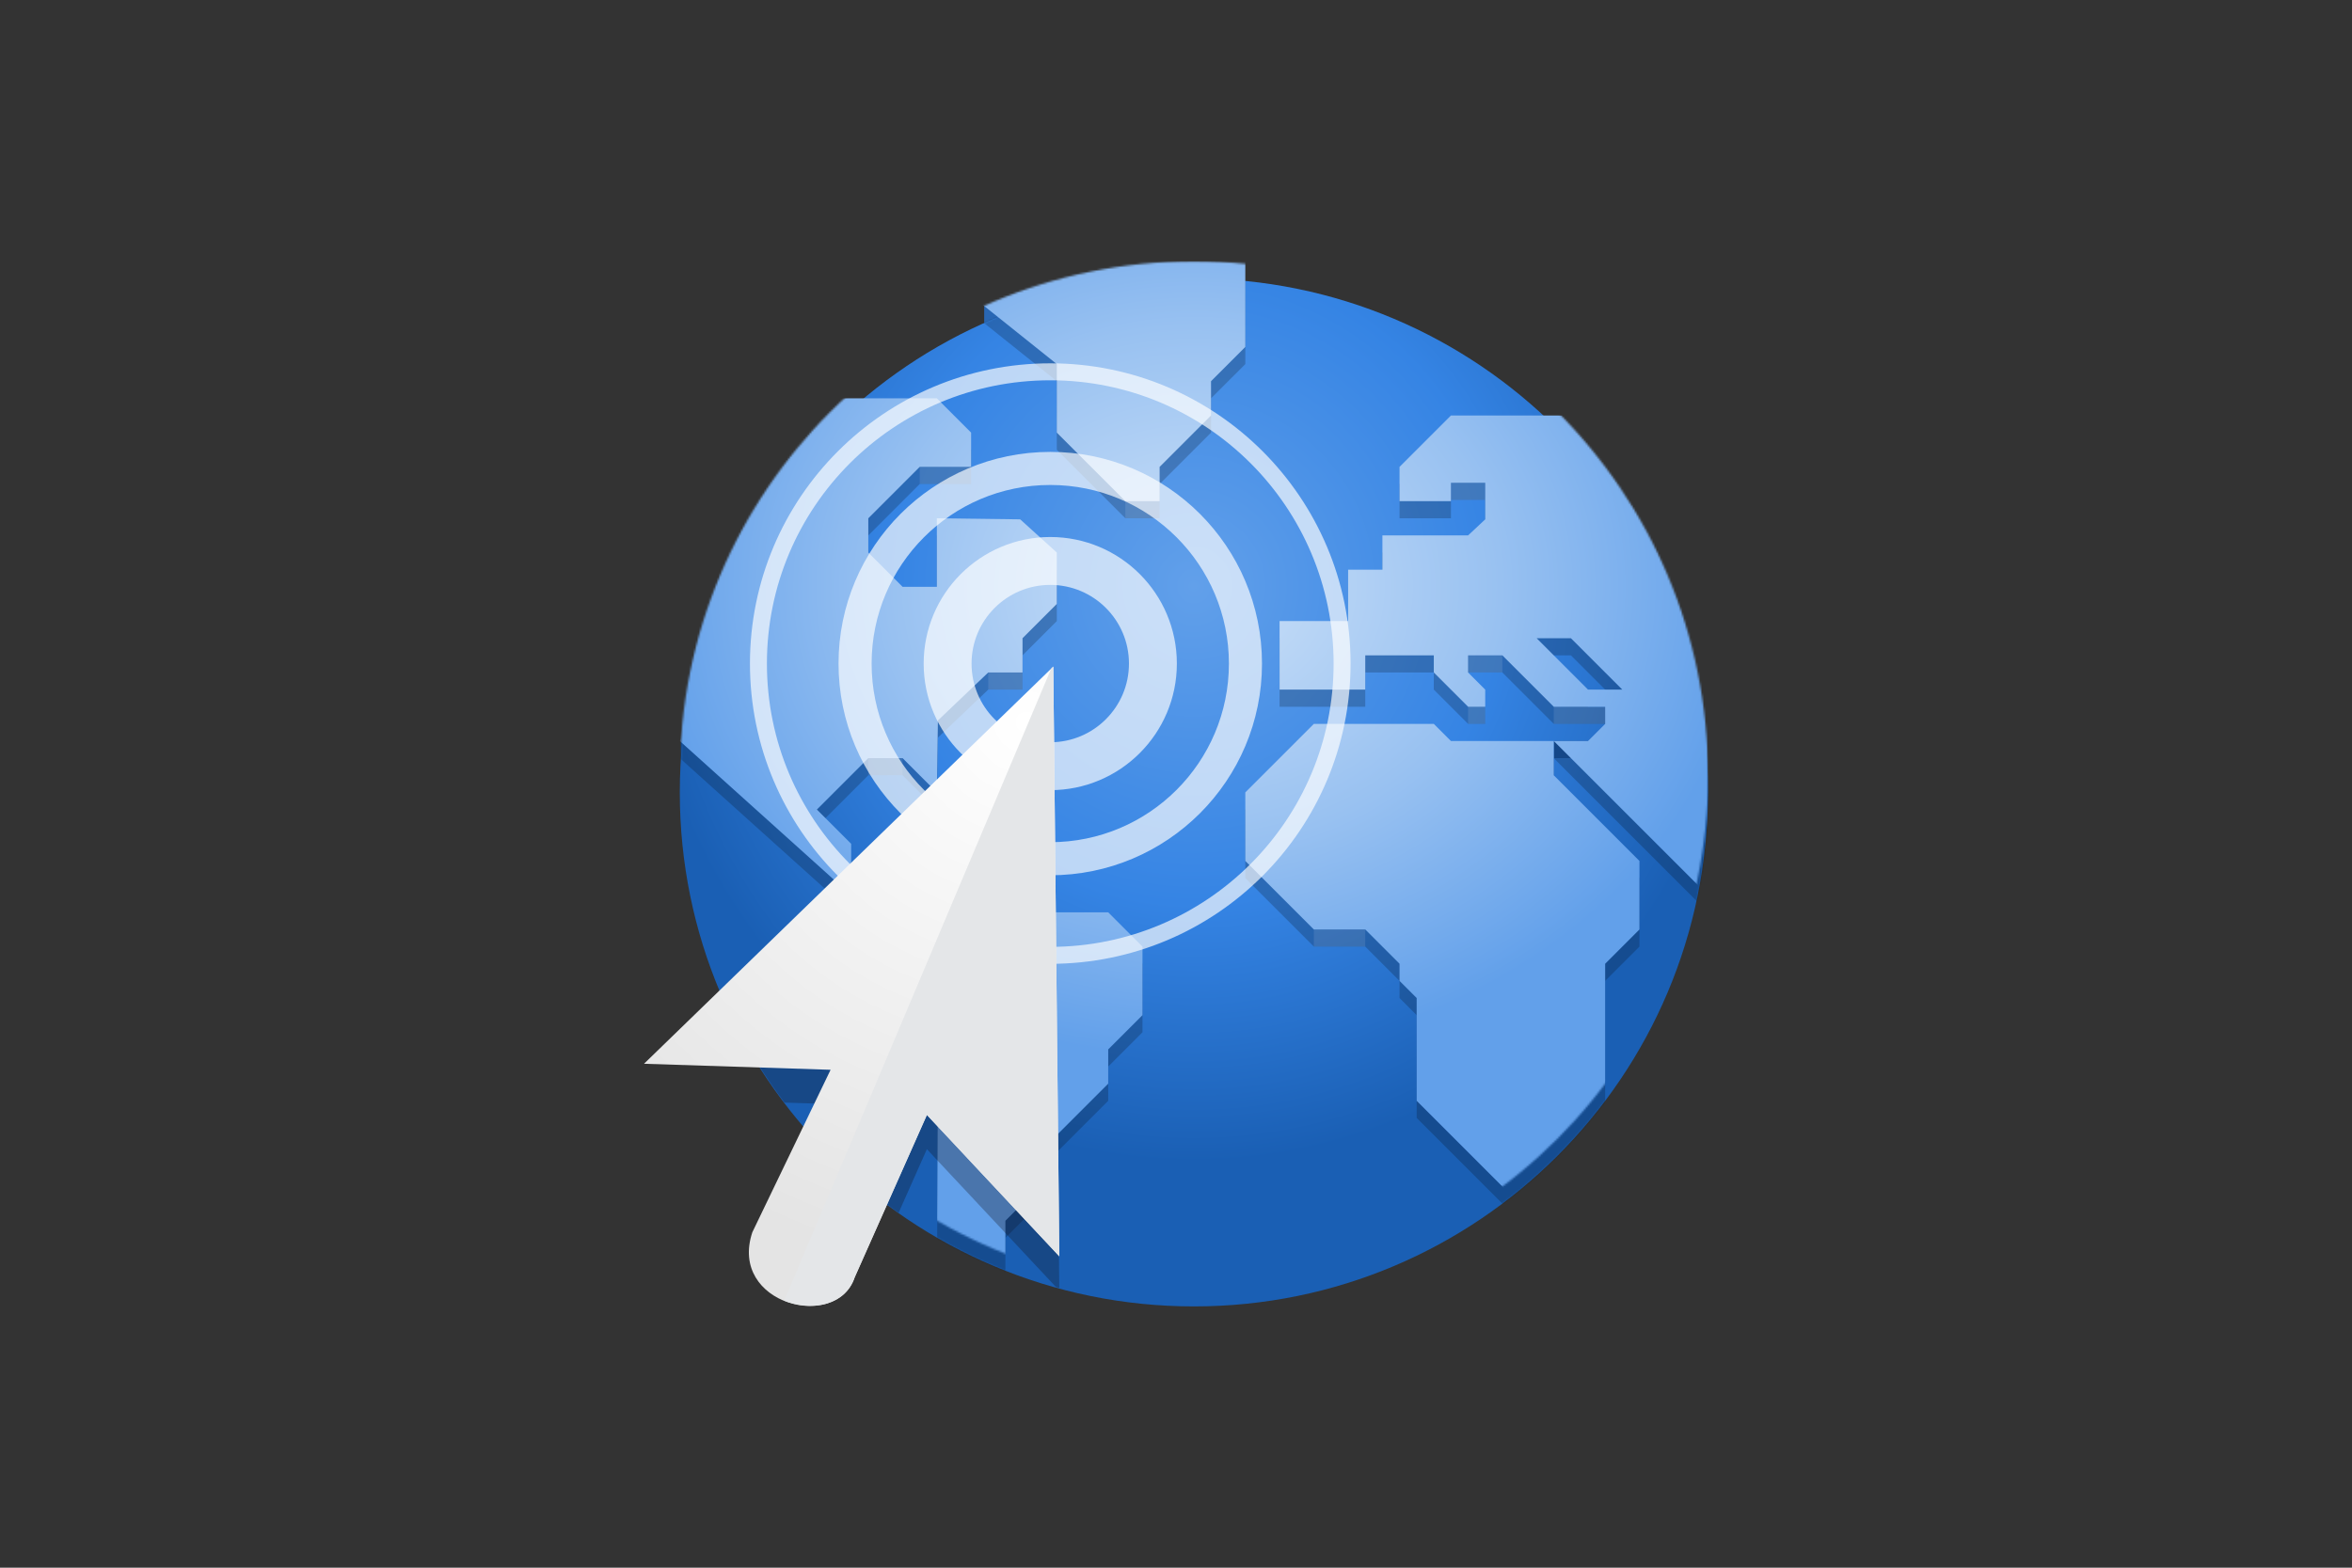<?xml version="1.0" encoding="UTF-8"?>
<svg xmlns="http://www.w3.org/2000/svg" width="1200" height="800" viewBox="0 0 1200 800" fill="none">
  <rect x="0" y="0" width="1200" height="800" fill="#333333" stroke="none"/>
  <path fill-rule="evenodd" clip-rule="evenodd" d="M502.136 156.153V164.892L519.666 164.192L520.063 155.462L502.136 156.153Z" fill="#2967B4"></path>
  <path fill-rule="evenodd" clip-rule="evenodd" d="M347.381 378.658V387.397L364.916 386.697L365.314 377.967L347.381 378.658Z" fill="#164E93"></path>
  <path d="M609.131 666.669C753.994 666.669 871.429 549.234 871.429 404.371C871.429 259.508 753.994 142.073 609.131 142.073C464.268 142.073 346.833 259.508 346.833 404.371C346.833 549.234 464.268 666.669 609.131 666.669Z" fill="url(#paint0_radial_149_665)"></path>
  <mask id="mask0_149_665" style="mask-type:luminance" maskUnits="userSpaceOnUse" x="346" y="142" width="526" height="525">
    <path d="M609.13 666.667C753.992 666.667 871.425 549.233 871.425 404.372C871.425 259.51 753.992 142.077 609.13 142.077C464.268 142.077 346.835 259.51 346.835 404.372C346.835 549.233 464.268 666.667 609.13 666.667Z" fill="white"></path>
  </mask>
  <g mask="url(#mask0_149_665)">
    <path opacity="0.2" d="M495.469 142.077V159.563L539.185 194.536V229.508L574.157 264.481H591.644V246.995L617.873 220.765V203.279L635.36 185.793V142.077H495.469ZM477.983 212.022H346.835C346.835 212.022 349.06 388.818 346.835 386.885L434.267 465.574V439.344L416.78 421.858L443.01 395.629H460.496L477.983 413.115L478.529 376.385L504.212 351.913H521.698V334.426L539.185 316.94V290.711L520.509 273.771L477.983 273.224V308.197H460.496L443.01 290.711V273.224L469.239 246.995H495.469V229.508L477.983 212.022ZM740.278 220.765L714.048 246.995V264.481H740.278V255.113H757.764V273.771L749.021 281.967H705.305V299.454H687.819V325.683H652.846V360.656H696.562V343.17H731.534V351.913L749.021 369.399H757.764V360.656L749.021 351.913V343.17H766.507L792.737 369.399H818.966V378.142L810.223 386.885H792.737L871.425 465.574V220.765H749.021H740.278ZM792.737 386.885H740.278L731.534 378.142H670.332L635.36 413.115V448.088L670.332 483.06H696.562L714.048 500.547V509.29L722.791 518.033V570.492L783.993 631.694H818.966V500.547L836.452 483.06V448.088L792.737 404.372V386.885ZM783.993 334.426H801.48L827.709 360.656H810.223L783.993 334.426ZM460.496 456.831L443.01 474.317V518.033L478.529 553.631L477.983 666.667H512.955V631.694L539.185 605.465V587.978L565.414 561.749V544.262L582.901 526.776V491.803L565.414 474.317H530.442L512.955 456.831H460.496Z" fill="black"></path>
  </g>
  <path fill-rule="evenodd" clip-rule="evenodd" d="M792.737 378.142V386.885H810.223V378.142H792.737Z" fill="#144788"></path>
  <mask id="mask1_149_665" style="mask-type:luminance" maskUnits="userSpaceOnUse" x="346" y="133" width="526" height="525">
    <path d="M609.13 657.924C753.992 657.924 871.425 540.49 871.425 395.629C871.425 250.767 753.992 133.333 609.13 133.333C464.268 133.333 346.835 250.767 346.835 395.629C346.835 540.49 464.268 657.924 609.13 657.924Z" fill="white"></path>
  </mask>
  <g mask="url(#mask1_149_665)">
    <path d="M495.469 133.333V150.82L539.185 185.793V220.765L574.157 255.738H591.644V238.252L617.873 212.022V194.536L635.36 177.049V133.333H495.469ZM477.983 203.279H346.835C346.835 203.279 349.06 380.074 346.835 378.142L434.267 456.831V430.601L416.78 413.115L443.01 386.885H460.496L477.983 404.372L478.529 367.642L504.212 343.17H521.698V325.683L539.185 308.197V281.967L520.509 265.027L477.983 264.481V299.454H460.496L443.01 281.967V264.481L469.239 238.252H495.469V220.765L477.983 203.279ZM740.278 212.022L714.048 238.252V255.738H740.278V246.37H757.764V265.027L749.021 273.224H705.305V290.711H687.819V316.94H652.846V351.913H696.562V334.426H731.534V343.17L749.021 360.656H757.764V351.913L749.021 343.17V334.426H766.507L792.737 360.656H818.966V369.399L810.223 378.142H792.737L871.425 456.831V212.022H749.021H740.278ZM792.737 378.142H740.278L731.534 369.399H670.332L635.36 404.372V439.344L670.332 474.317H696.562L714.048 491.803V500.547L722.791 509.29V561.749L783.993 622.951H818.966V491.803L836.452 474.317V439.344L792.737 395.629V378.142ZM783.993 325.683H801.48L827.709 351.913H810.223L783.993 325.683ZM460.496 448.088L443.01 465.574V509.29L478.529 544.888L477.983 657.924H512.955V622.951L539.185 596.721V579.235L565.414 553.006V535.519L582.901 518.033V483.06L565.414 465.574H530.442L512.955 448.088H460.496Z" fill="url(#paint1_radial_149_665)"></path>
  </g>
  <path opacity="0.1" d="M670.332 474.317H696.562V483.06H670.332V474.317ZM443.01 386.885H460.496V395.629H443.01V386.885ZM469.239 238.251H495.469V246.995H469.239V238.251ZM504.212 343.17H521.698V351.913H504.212V343.17ZM749.021 334.426H766.507V343.17H749.021V334.426ZM749.021 360.656H757.764V369.399H749.021V360.656ZM792.737 360.656H818.966V369.399H792.737V360.656ZM740.278 246.369H757.764V255.113H740.278V246.369ZM574.157 255.738H591.644V264.481H574.157V255.738Z" fill="white"></path>
  <path opacity="0.668" d="M535.848 390.997C564.771 390.997 588.218 367.551 588.218 338.628C588.218 309.705 564.771 286.258 535.848 286.258C506.925 286.258 483.478 309.705 483.478 338.628C483.478 367.551 506.925 390.997 535.848 390.997Z" stroke="white" stroke-width="24.439" stroke-linejoin="round"></path>
  <path opacity="0.668" d="M535.848 438.213C590.847 438.213 635.433 393.627 635.433 338.628C635.433 283.629 590.847 239.043 535.848 239.043C480.849 239.043 436.263 283.629 436.263 338.628C436.263 393.627 480.849 438.213 535.848 438.213Z" stroke="white" stroke-width="16.883" stroke-linejoin="round"></path>
  <path opacity="0.668" d="M535.848 487.519C618.078 487.519 684.739 420.858 684.739 338.628C684.739 256.398 618.078 189.737 535.848 189.737C453.618 189.737 386.957 256.398 386.957 338.628C386.957 420.858 453.618 487.519 535.848 487.519Z" stroke="white" stroke-width="8.656" stroke-linejoin="round"></path>
  <path opacity="0.3" fill-rule="evenodd" clip-rule="evenodd" d="M537.392 357.657L372.741 517.464C380.365 533.415 389.582 548.553 400.251 562.649L423.77 563.41L415.403 580.787C428.319 595.034 442.762 607.817 458.472 618.907L472.898 586.435L538.756 656.782C539.32 656.927 539.884 657.07 540.448 657.211L537.392 357.657Z" fill="#12121C"></path>
  <path fill-rule="evenodd" clip-rule="evenodd" d="M537.392 340.17L328.575 542.846L423.771 545.915L383.849 628.826C371.565 665.679 426.844 679.493 436.055 651.86L472.907 568.944L540.461 641.11L537.392 340.17Z" fill="url(#paint2_radial_149_665)"></path>
  <path fill-rule="evenodd" clip-rule="evenodd" d="M537.392 340.17L536.317 341.215L400.103 663.755C413.864 669.338 431.233 666.312 436.05 651.864L472.903 568.944L540.466 641.11L537.392 340.17Z" fill="#E4E6E8"></path>
  <defs>
    <radialGradient id="paint0_radial_149_665" cx="0" cy="0" r="1" gradientUnits="userSpaceOnUse" gradientTransform="translate(609.132 299.453) scale(284.452 292.858)">
      <stop stop-color="#62A0EA"></stop>
      <stop offset="0.552" stop-color="#3584E4"></stop>
      <stop offset="1" stop-color="#1A5FB4"></stop>
    </radialGradient>
    <radialGradient id="paint1_radial_149_665" cx="0" cy="0" r="1" gradientUnits="userSpaceOnUse" gradientTransform="translate(609.134 299.455) rotate(-0.156) scale(284.381 239.561)">
      <stop stop-color="#CEE2F8"></stop>
      <stop offset="0.552" stop-color="#98C1F1"></stop>
      <stop offset="1" stop-color="#62A0EA"></stop>
    </radialGradient>
    <radialGradient id="paint2_radial_149_665" cx="0" cy="0" r="1" gradientUnits="userSpaceOnUse" gradientTransform="translate(523.569 368.183) scale(296.35 284.07)">
      <stop stop-color="white"></stop>
      <stop offset="1" stop-color="#E4E4E4"></stop>
    </radialGradient>
  </defs>
</svg>
